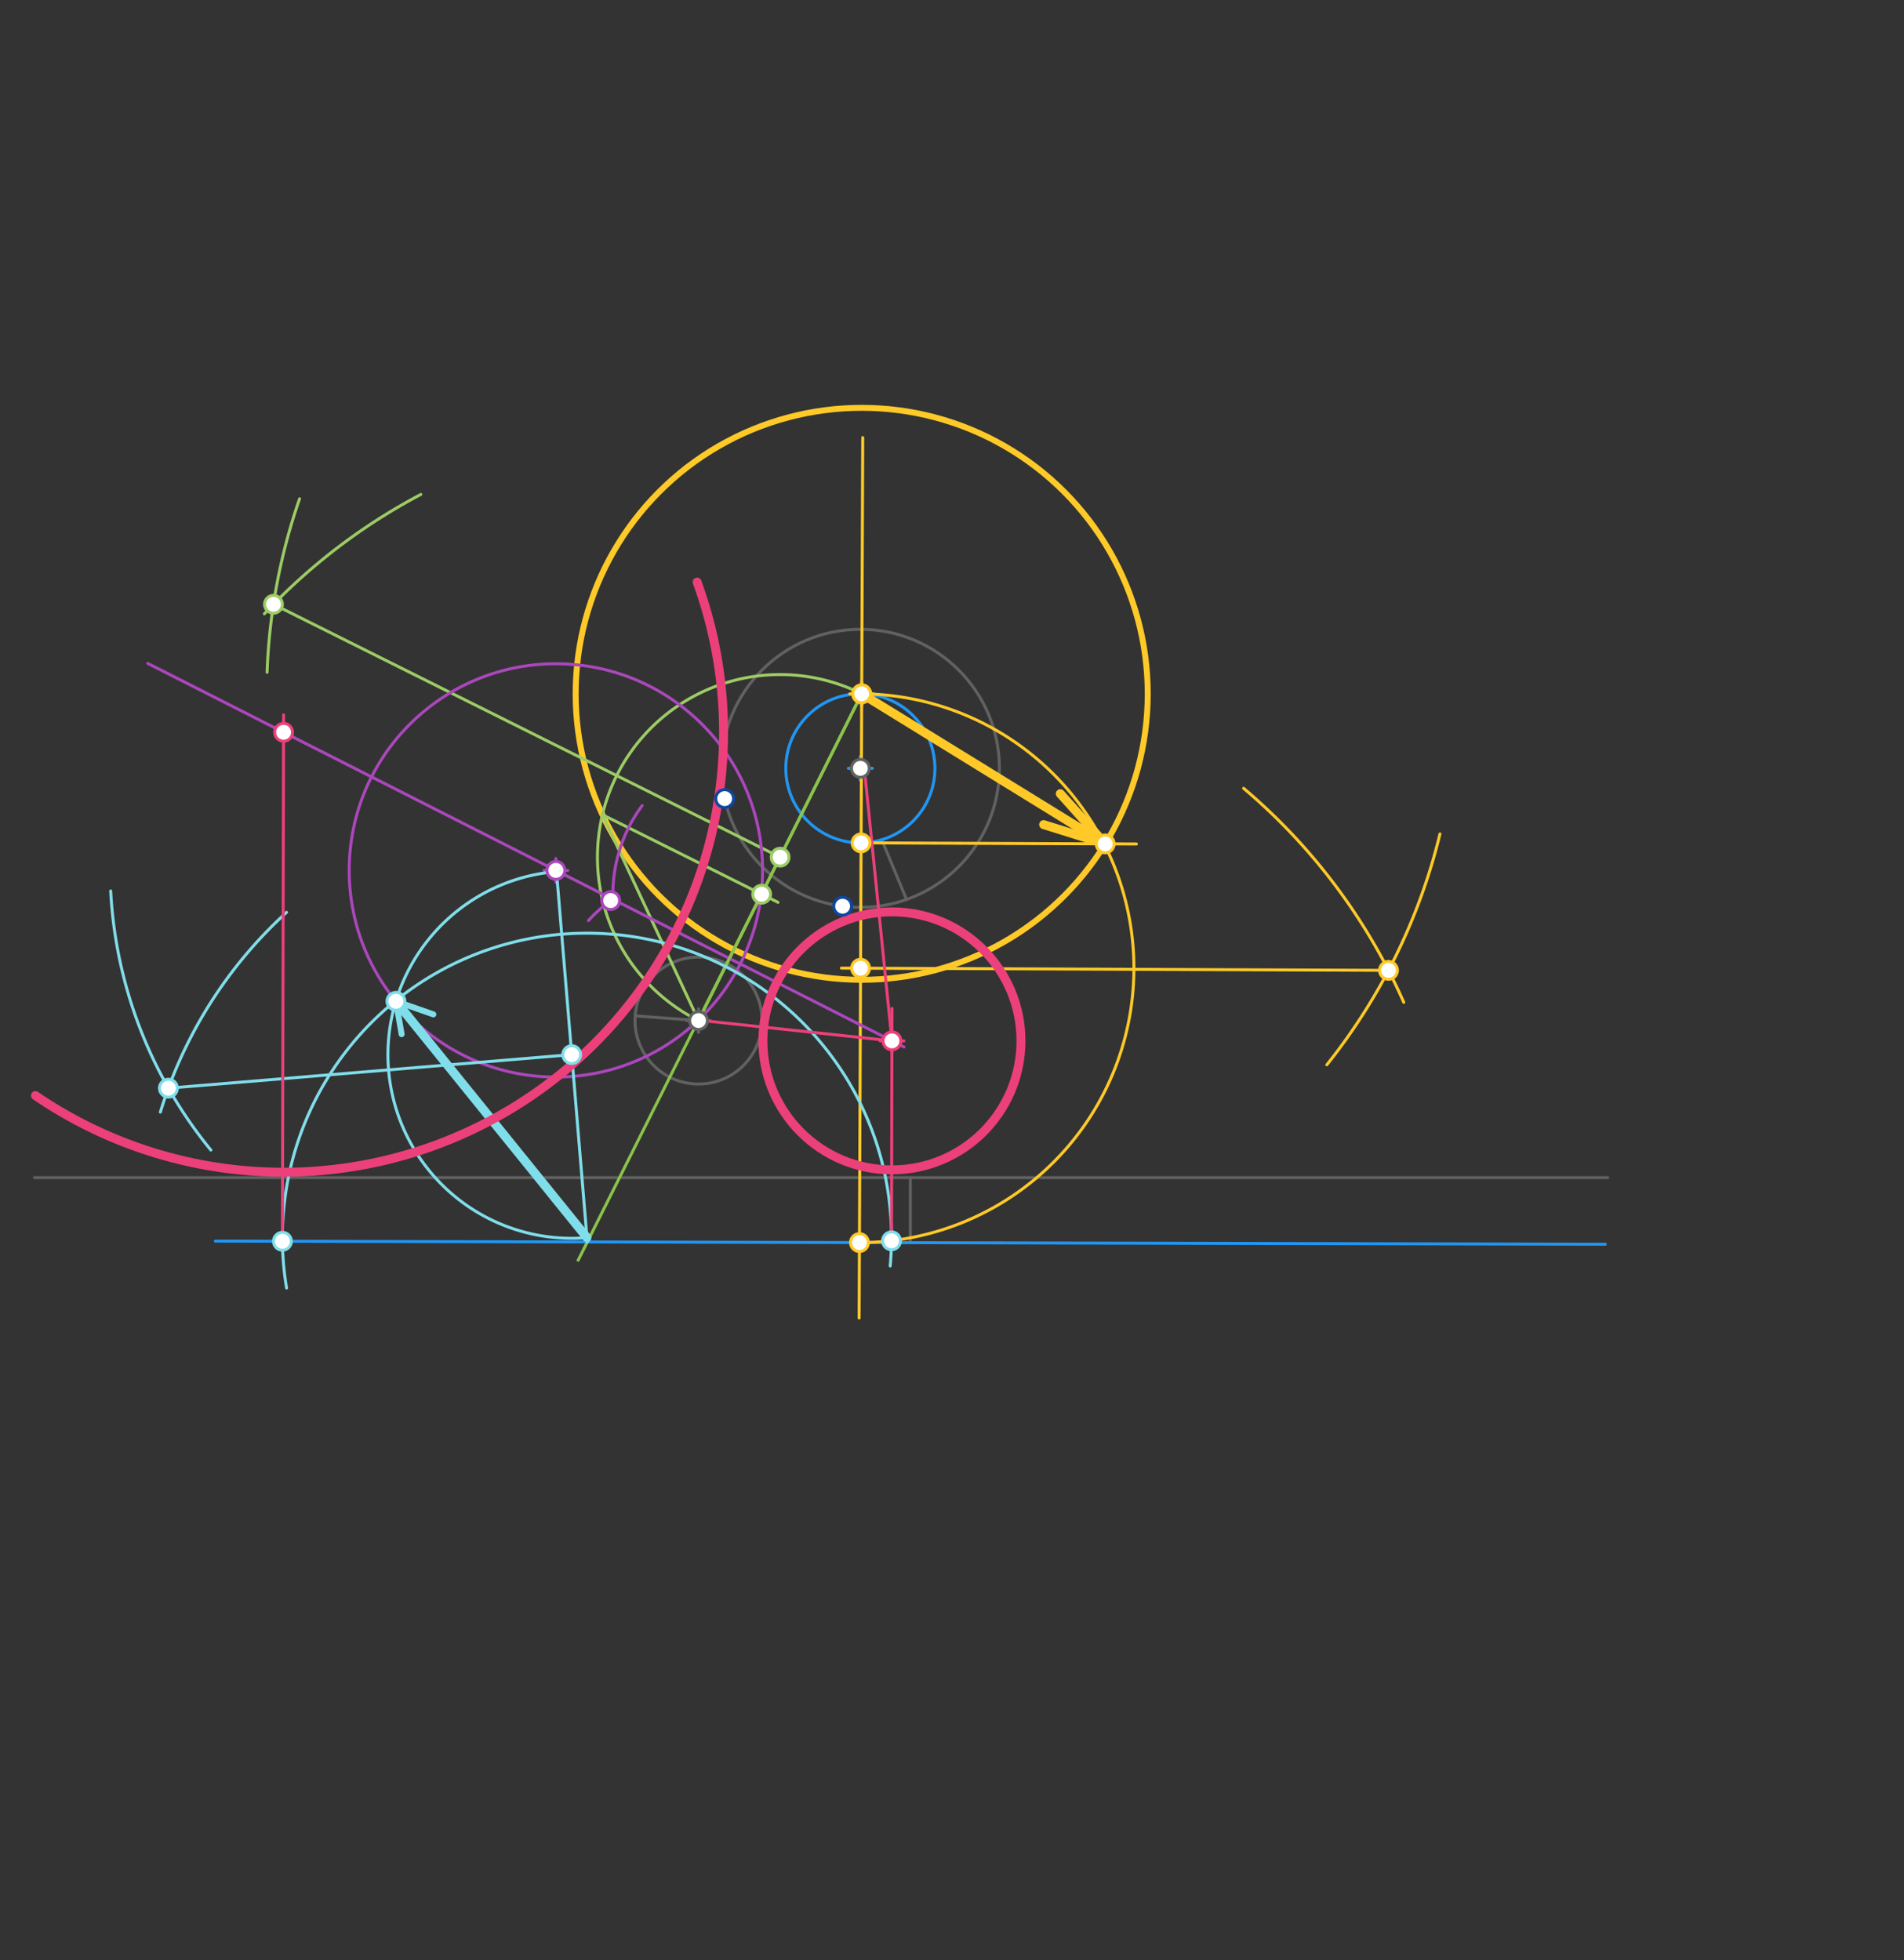<svg xmlns="http://www.w3.org/2000/svg" class="svg--1it" height="100%" preserveAspectRatio="xMidYMid meet" viewBox="0 0 640 659" width="100%"><rect x="0" y="0" width="640" height="659" fill="#333333" stroke="none"/><defs><marker id="marker-arrow" markerHeight="16" markerUnits="userSpaceOnUse" markerWidth="24" orient="auto-start-reverse" refX="24" refY="4" viewBox="0 0 24 8"><path d="M 0 0 L 24 4 L 0 8 z" stroke="inherit"></path></marker></defs><g class="aux-layer--1FB"></g><g class="main-layer--3Vd"><g class="element--2qn"><line stroke="#616161" stroke-dasharray="none" stroke-linecap="round" stroke-width="1" x1="540.4" x2="11.6" y1="395.913" y2="395.913"></line></g><g class="element--2qn"><g class="center--1s5"><line x1="230.8" y1="343.113" x2="238.8" y2="343.113" stroke="#616161" stroke-width="1" stroke-linecap="round"></line><line x1="234.8" y1="339.113" x2="234.8" y2="347.113" stroke="#616161" stroke-width="1" stroke-linecap="round"></line><circle class="hit--230" cx="234.8" cy="343.113" r="4" stroke="none" fill="transparent"></circle></g><circle cx="234.8" cy="343.113" fill="none" r="21.347" stroke="#616161" stroke-dasharray="none" stroke-width="1"></circle></g><g class="element--2qn"><g class="center--1s5"><line x1="285.2" y1="258.312" x2="293.2" y2="258.312" stroke="#616161" stroke-width="1" stroke-linecap="round"></line><line x1="289.2" y1="254.312" x2="289.2" y2="262.312" stroke="#616161" stroke-width="1" stroke-linecap="round"></line><circle class="hit--230" cx="289.2" cy="258.312" r="4" stroke="none" fill="transparent"></circle></g><circle cx="289.2" cy="258.312" fill="none" r="46.737" stroke="#616161" stroke-dasharray="none" stroke-width="1"></circle></g><g class="element--2qn"><line stroke="#616161" stroke-dasharray="none" stroke-linecap="round" stroke-width="1" x1="234.8" x2="213.512" y1="343.113" y2="341.536"></line></g><g class="element--2qn"><line stroke="#616161" stroke-dasharray="none" stroke-linecap="round" stroke-width="1" x1="304.712" x2="296.55" y1="302.4" y2="282.675"></line></g><g class="element--2qn"><line stroke="#616161" stroke-dasharray="none" stroke-linecap="round" stroke-width="1" x1="306" x2="306" y1="395.913" y2="417.26"></line></g><g class="element--2qn"><g class="center--1s5"><line x1="285.2" y1="258.312" x2="293.2" y2="258.312" stroke="#2196F3" stroke-width="1" stroke-linecap="round"></line><line x1="289.2" y1="254.312" x2="289.2" y2="262.312" stroke="#2196F3" stroke-width="1" stroke-linecap="round"></line><circle class="hit--230" cx="289.2" cy="258.312" r="4" stroke="none" fill="transparent"></circle></g><circle cx="289.2" cy="258.312" fill="none" r="25.057" stroke="#2196F3" stroke-dasharray="none" stroke-width="1"></circle></g><g class="element--2qn"><line stroke="#2196F3" stroke-dasharray="none" stroke-linecap="round" stroke-width="1" x1="72.4" x2="539.6" y1="417.26" y2="418.312"></line></g><g class="element--2qn"><line stroke="#FFCA28" stroke-dasharray="none" stroke-linecap="round" stroke-width="1" x1="288.783" x2="290" y1="443.113" y2="147.112"></line></g><g class="element--2qn"><path d="M 471.844 336.958 A 200 200 0 0 0 418.037 265.037" fill="none" stroke="#FFCA28" stroke-dasharray="none" stroke-linecap="round" stroke-width="1"></path></g><g class="element--2qn"><path d="M 484.017 280.377 A 200 200 0 0 1 445.997 357.977" fill="none" stroke="#FFCA28" stroke-dasharray="none" stroke-linecap="round" stroke-width="1"></path></g><g class="element--2qn"><line stroke="#FFCA28" stroke-dasharray="none" stroke-linecap="round" stroke-width="1" x1="466.722" x2="282.833" y1="326.233" y2="325.477"></line></g><g class="element--2qn"><path d="M 289.646 233.26 A 92.245 92.245 0 0 1 288.888 417.747" fill="none" stroke="#FFCA28" stroke-dasharray="none" stroke-linecap="round" stroke-width="1"></path></g><g class="element--2qn"><line stroke="#FFCA28" stroke-dasharray="none" stroke-linecap="round" stroke-width="1" x1="289.44" x2="382" y1="283.368" y2="283.748"></line></g><g class="element--2qn"><line stroke="#FFCA28" stroke-dasharray="none" stroke-linecap="round" stroke-width="3" x1="289.646" x2="371.498" y1="233.26" y2="283.705"></line></g><g class="element--2qn"><line stroke="#FFCA28" stroke-dasharray="none" stroke-linecap="round" stroke-width="3" x1="371.498" x2="350.8" y1="283.705" y2="277.238"></line></g><g class="element--2qn"><line stroke="#FFCA28" stroke-dasharray="none" stroke-linecap="round" stroke-width="3" x1="371.498" x2="356.4" y1="283.705" y2="266.838"></line></g><g class="element--2qn"><g class="center--1s5"><line x1="285.646" y1="233.26" x2="293.646" y2="233.26" stroke="#FFCA28" stroke-width="1" stroke-linecap="round"></line><line x1="289.646" y1="229.26" x2="289.646" y2="237.26" stroke="#FFCA28" stroke-width="1" stroke-linecap="round"></line><circle class="hit--230" cx="289.646" cy="233.26" r="4" stroke="none" fill="transparent"></circle></g><circle cx="289.646" cy="233.26" fill="none" r="96.148" stroke="#FFCA28" stroke-dasharray="none" stroke-width="2"></circle></g><g class="element--2qn"><line stroke="#9CCC65" stroke-dasharray="none" stroke-linecap="round" stroke-width="1" x1="234.8" x2="289.646" y1="343.113" y2="233.26"></line></g><g class="element--2qn"><path d="M 88.86 206.359 A 200 200 0 0 1 141.466 166.226" fill="none" stroke="#9CCC65" stroke-dasharray="none" stroke-linecap="round" stroke-width="1"></path></g><g class="element--2qn"><path d="M 89.777 226.021 A 200 200 0 0 1 100.7 167.688" fill="none" stroke="#9CCC65" stroke-dasharray="none" stroke-linecap="round" stroke-width="1"></path></g><g class="element--2qn"><line stroke="#9CCC65" stroke-dasharray="none" stroke-linecap="round" stroke-width="1" x1="91.924" x2="262.223" y1="203.161" y2="288.186"></line></g><g class="element--2qn"><path d="M 234.8 343.113 A 61.392 61.392 0 1 1 291.687 234.327" fill="none" stroke="#9CCC65" stroke-dasharray="none" stroke-linecap="round" stroke-width="1"></path></g><g class="element--2qn"><line stroke="#9CCC65" stroke-dasharray="none" stroke-linecap="round" stroke-width="1" x1="234.8" x2="202.514" y1="343.112" y2="273.911"></line></g><g class="element--2qn"><line stroke="#9CCC65" stroke-dasharray="none" stroke-linecap="round" stroke-width="1" x1="202.514" x2="261.498" y1="273.911" y2="303.36"></line></g><g class="element--2qn"><path d="M 215.848 270.844 A 50 50 0 0 0 206.124 303.933" fill="none" stroke="#AB47BC" stroke-dasharray="none" stroke-linecap="round" stroke-width="1"></path></g><g class="element--2qn"><path d="M 197.785 309.499 A 50 50 0 0 1 205.269 302.765" fill="none" stroke="#AB47BC" stroke-dasharray="none" stroke-linecap="round" stroke-width="1"></path></g><g class="element--2qn"><line stroke="#AB47BC" stroke-dasharray="none" stroke-linecap="round" stroke-width="1" x1="303.856" x2="49.667" y1="351.987" y2="223.031"></line></g><g class="element--2qn"><line stroke="#8BC34A" stroke-dasharray="none" stroke-linecap="round" stroke-width="1" x1="289.646" x2="194.333" y1="233.26" y2="423.698"></line></g><g class="element--2qn"><g class="center--1s5"><line x1="182.856" y1="292.63" x2="190.856" y2="292.63" stroke="#AB47BC" stroke-width="1" stroke-linecap="round"></line><line x1="186.856" y1="288.63" x2="186.856" y2="296.63" stroke="#AB47BC" stroke-width="1" stroke-linecap="round"></line><circle class="hit--230" cx="186.856" cy="292.63" r="4" stroke="none" fill="transparent"></circle></g><circle cx="186.856" cy="292.63" fill="none" r="69.476" stroke="#AB47BC" stroke-dasharray="none" stroke-width="1"></circle></g><g class="element--2qn"><line stroke="#80DEEA" stroke-dasharray="none" stroke-linecap="round" stroke-width="1" x1="187" x2="197.415" y1="292.365" y2="417.541"></line></g><g class="element--2qn"><path d="M 96.323 306.724 A 150 150 0 0 0 53.907 373.89" fill="none" stroke="#80DEEA" stroke-dasharray="none" stroke-linecap="round" stroke-width="1"></path></g><g class="element--2qn"><path d="M 70.874 386.644 A 150 150 0 0 1 37.206 299.547" fill="none" stroke="#80DEEA" stroke-dasharray="none" stroke-linecap="round" stroke-width="1"></path></g><g class="element--2qn"><line stroke="#80DEEA" stroke-dasharray="none" stroke-linecap="round" stroke-width="1" x1="56.606" x2="192.175" y1="365.842" y2="354.563"></line></g><g class="element--2qn"><path d="M 187 293.031 A 61.748 61.748 0 0 0 197.295 416.098" fill="none" stroke="#80DEEA" stroke-dasharray="none" stroke-linecap="round" stroke-width="1"></path></g><g class="element--2qn"><line stroke="#80DEEA" stroke-dasharray="none" stroke-linecap="round" stroke-width="3" x1="197.295" x2="133.088" y1="416.098" y2="336.629"></line></g><g class="element--2qn"><line stroke="#80DEEA" stroke-dasharray="none" stroke-linecap="round" stroke-width="2" x1="133.088" x2="135" y1="336.629" y2="347.698"></line></g><g class="element--2qn"><line stroke="#80DEEA" stroke-dasharray="none" stroke-linecap="round" stroke-width="2" x1="133.088" x2="145.667" y1="336.629" y2="341.031"></line></g><g class="element--2qn"><path d="M 96.333 433.031 A 102.371 102.371 0 1 1 299.223 425.612" fill="none" stroke="#80DEEA" stroke-dasharray="none" stroke-linecap="round" stroke-width="1"></path></g><g class="element--2qn"><line stroke="#EC407A" stroke-dasharray="none" stroke-linecap="round" stroke-width="1" x1="94.93" x2="95.329" y1="417.31" y2="240.328"></line></g><g class="element--2qn"><line stroke="#EC407A" stroke-dasharray="none" stroke-linecap="round" stroke-width="1" x1="299.661" x2="299.837" y1="417.161" y2="339.027"></line></g><g class="element--2qn"><line stroke="#EC407A" stroke-dasharray="none" stroke-linecap="round" stroke-width="1" x1="299.812" x2="234.735" y1="349.935" y2="342.974"></line></g><g class="element--2qn"><line stroke="#EC407A" stroke-dasharray="none" stroke-linecap="round" stroke-width="1" x1="299.812" x2="290.333" y1="349.935" y2="256.365"></line></g><g class="element--2qn"><g class="center--1s5"><line x1="295.812" y1="349.935" x2="303.812" y2="349.935" stroke="#EC407A" stroke-width="1" stroke-linecap="round"></line><line x1="299.812" y1="345.935" x2="299.812" y2="353.935" stroke="#EC407A" stroke-width="1" stroke-linecap="round"></line><circle class="hit--230" cx="299.812" cy="349.935" r="4" stroke="none" fill="transparent"></circle></g><circle cx="299.812" cy="349.935" fill="none" r="43.37" stroke="#EC407A" stroke-dasharray="none" stroke-width="3"></circle></g><g class="element--2qn"><path d="M 234.333 195.698 A 147.903 147.903 0 0 1 11.903 368.328" fill="none" stroke="#EC407A" stroke-dasharray="none" stroke-linecap="round" stroke-width="3"></path></g><g class="element--2qn"><circle cx="234.8" cy="343.113" r="3" stroke="#616161" stroke-width="1" fill="#ffffff"></circle>}</g><g class="element--2qn"><circle cx="289.2" cy="258.312" r="3" stroke="#616161" stroke-width="1" fill="#ffffff"></circle>}</g><g class="element--2qn"><circle cx="289.646" cy="233.26" r="3" stroke="#FFCA28" stroke-width="1" fill="#ffffff"></circle>}</g><g class="element--2qn"><circle cx="289.44" cy="283.368" r="3" stroke="#FFCA28" stroke-width="1" fill="#ffffff"></circle>}</g><g class="element--2qn"><circle cx="288.888" cy="417.747" r="3" stroke="#FFCA28" stroke-width="1" fill="#ffffff"></circle>}</g><g class="element--2qn"><circle cx="466.722" cy="326.233" r="3" stroke="#FFCA28" stroke-width="1" fill="#ffffff"></circle>}</g><g class="element--2qn"><circle cx="289.267" cy="325.504" r="3" stroke="#FFCA28" stroke-width="1" fill="#ffffff"></circle>}</g><g class="element--2qn"><circle cx="289.646" cy="233.26" r="3" stroke="#FFCA28" stroke-width="1" fill="#ffffff"></circle>}</g><g class="element--2qn"><circle cx="371.498" cy="283.705" r="3" stroke="#FFCA28" stroke-width="1" fill="#ffffff"></circle>}</g><g class="element--2qn"><circle cx="243.584" cy="268.487" r="3" stroke="#0D47A1" stroke-width="1" fill="#ffffff"></circle>}</g><g class="element--2qn"><circle cx="283.236" cy="304.667" r="3" stroke="#0D47A1" stroke-width="1" fill="#ffffff"></circle>}</g><g class="element--2qn"><circle cx="91.924" cy="203.161" r="3" stroke="#9CCC65" stroke-width="1" fill="#ffffff"></circle>}</g><g class="element--2qn"><circle cx="262.223" cy="288.186" r="3" stroke="#9CCC65" stroke-width="1" fill="#ffffff"></circle>}</g><g class="element--2qn"><circle cx="256.014" cy="300.622" r="3" stroke="#9CCC65" stroke-width="1" fill="#ffffff"></circle>}</g><g class="element--2qn"><circle cx="205.269" cy="302.765" r="3" stroke="#AB47BC" stroke-width="1" fill="#ffffff"></circle>}</g><g class="element--2qn"><circle cx="186.856" cy="292.63" r="3" stroke="#AB47BC" stroke-width="1" fill="#ffffff"></circle>}</g><g class="element--2qn"><circle cx="56.606" cy="365.842" r="3" stroke="#80DEEA" stroke-width="1" fill="#ffffff"></circle>}</g><g class="element--2qn"><circle cx="192.175" cy="354.563" r="3" stroke="#80DEEA" stroke-width="1" fill="#ffffff"></circle>}</g><g class="element--2qn"><circle cx="133.088" cy="336.629" r="3" stroke="#80DEEA" stroke-width="1" fill="#ffffff"></circle>}</g><g class="element--2qn"><circle cx="94.93" cy="417.31" r="3" stroke="#80DEEA" stroke-width="1" fill="#ffffff"></circle>}</g><g class="element--2qn"><circle cx="299.661" cy="417.161" r="3" stroke="#80DEEA" stroke-width="1" fill="#ffffff"></circle>}</g><g class="element--2qn"><circle cx="95.316" cy="246.19" r="3" stroke="#EC407A" stroke-width="1" fill="#ffffff"></circle>}</g><g class="element--2qn"><circle cx="299.812" cy="349.935" r="3" stroke="#EC407A" stroke-width="1" fill="#ffffff"></circle>}</g></g><g class="snaps-layer--2PT"></g><g class="temp-layer--rAP"></g></svg>